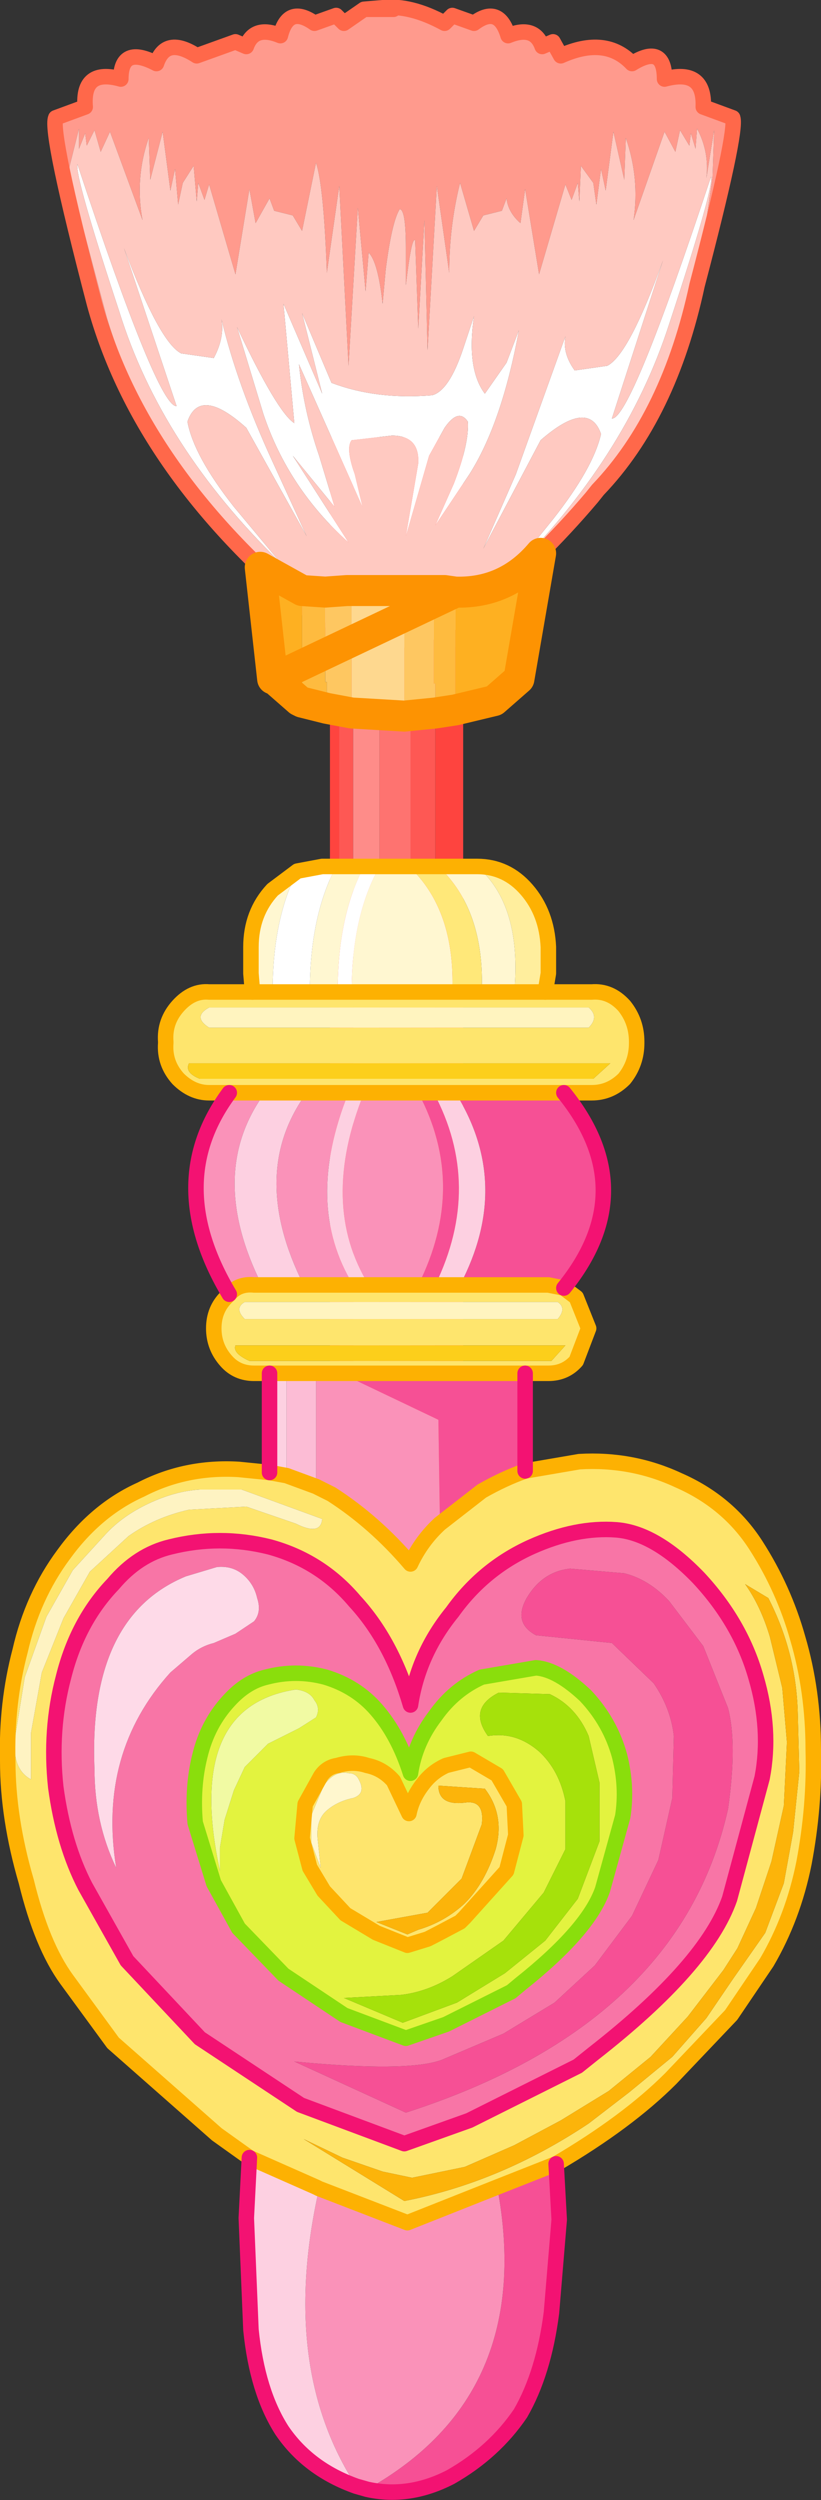 <?xml version="1.0" encoding="UTF-8" standalone="no"?>
<svg xmlns:xlink="http://www.w3.org/1999/xlink" height="80.65px" width="26.5px" xmlns="http://www.w3.org/2000/svg">
  <rect width="100%" height="100%" fill="#333333" stroke="none"/>
  <g transform="matrix(1.0, 0.0, 0.0, 1.0, 12.5, 42.15)">
    <path d="M1.55 -28.05 L2.45 -28.05 2.45 6.75 1.55 6.75 1.55 -28.05 M-1.55 6.75 L-1.85 6.75 -1.85 -28.05 -1.55 -28.05 -1.55 6.75" fill="#fe443f" fill-rule="evenodd" stroke="none"/>
    <path d="M1.55 6.75 L0.75 6.75 0.75 -28.05 1.55 -28.05 1.55 6.75 M-1.1 6.75 L-1.55 6.75 -1.55 -28.05 -1.1 -28.05 -1.1 6.75" fill="#fe5854" fill-rule="evenodd" stroke="none"/>
    <path d="M0.75 6.75 L-0.25 6.75 -0.25 -28.05 0.75 -28.05 0.75 6.75" fill="#fe7370" fill-rule="evenodd" stroke="none"/>
    <path d="M-0.25 6.75 L-1.1 6.75 -1.1 -28.05 -0.25 -28.05 -0.25 6.75" fill="#fe8c89" fill-rule="evenodd" stroke="none"/>
    <path d="M1.55 -21.25 L0.15 -20.9 Q-2.85 -21.6 -2.3 -22.25 -7.95 -26.85 -9.45 -32.35 -10.9 -37.9 -10.7 -38.35 L-9.75 -38.7 Q-9.85 -39.95 -8.6 -39.6 -8.6 -40.7 -7.45 -40.1 -7.15 -41.0 -6.15 -40.35 L-4.9 -40.8 -4.55 -40.65 Q-4.3 -41.35 -3.45 -41.0 -3.2 -42.0 -2.35 -41.4 L-1.65 -41.65 -1.4 -41.4 -0.75 -41.85 0.2 -41.85 -0.15 -41.9 0.2 -41.85 -0.75 -41.85 -0.15 -41.9 Q0.75 -42.0 1.85 -41.4 L2.1 -41.65 2.8 -41.4 Q3.6 -42.0 3.9 -41.0 4.75 -41.35 5.0 -40.65 L5.35 -40.8 5.6 -40.35 Q7.05 -41.0 7.9 -40.1 8.95 -40.75 8.95 -39.6 10.25 -39.95 10.2 -38.7 L11.15 -38.35 Q11.3 -37.9 10.0 -32.95 L10.5 -36.45 10.55 -37.95 10.3 -36.4 Q10.4 -37.25 10.0 -38.0 L9.95 -37.35 9.8 -37.85 9.75 -37.45 9.45 -37.95 9.3 -37.25 8.95 -37.9 7.95 -35.05 Q8.15 -36.4 7.7 -37.7 L7.65 -36.35 7.3 -37.9 7.05 -36.0 6.9 -36.7 6.75 -35.55 6.65 -36.25 6.25 -36.8 6.2 -35.65 6.15 -36.25 5.95 -35.7 5.75 -36.2 4.9 -33.3 4.45 -36.05 4.3 -34.95 Q3.9 -35.3 3.85 -35.75 L3.7 -35.35 3.1 -35.2 2.8 -34.7 2.35 -36.25 Q2.0 -34.85 2.0 -33.35 L1.6 -36.15 1.3 -30.85 1.2 -35.05 1.0 -31.55 0.9 -34.4 Q0.8 -34.5 0.65 -33.35 L0.6 -32.95 0.6 -34.15 Q0.6 -35.4 0.4 -35.4 0.15 -35.0 -0.05 -33.45 L-0.15 -32.35 Q-0.3 -33.7 -0.6 -34.0 L-0.7 -32.75 -0.95 -35.45 -1.25 -30.35 -1.55 -36.15 -1.95 -33.35 Q-2.05 -36.15 -2.3 -36.9 L-2.75 -34.7 -3.05 -35.2 -3.65 -35.35 -3.8 -35.75 -4.25 -34.95 -4.45 -36.05 -4.9 -33.3 -5.75 -36.2 -5.9 -35.7 -6.1 -36.25 -6.15 -35.65 -6.25 -36.8 -6.6 -36.25 -6.75 -35.55 -6.85 -36.7 -7.0 -36.0 -7.25 -37.9 -7.65 -36.35 -7.7 -37.7 Q-8.15 -36.4 -7.9 -35.05 L-8.95 -37.9 -9.25 -37.25 -9.45 -37.95 -9.7 -37.45 -9.75 -37.85 -9.95 -37.35 -9.95 -38.0 -10.3 -36.6 -9.05 -31.9 Q-7.4 -26.4 -2.25 -22.55 -2.6 -22.0 0.35 -21.15 L1.55 -21.25 M-10.3 -36.6 L-10.5 -37.75 -10.3 -36.2 -10.3 -36.6 M1.7 -21.35 L2.35 -21.85 2.75 -22.65 Q3.25 -22.65 6.6 -26.1 4.95 -24.15 2.7 -22.25 3.0 -21.8 1.7 -21.35" fill="#ff9a8d" fill-rule="evenodd" stroke="none"/>
    <path d="M-3.0 -28.5 L-3.35 -32.35 -2.1 -29.45 -2.75 -32.05 -1.8 -29.8 Q-0.35 -29.25 1.45 -29.4 2.0 -29.55 2.45 -30.9 L2.8 -31.95 Q2.55 -30.25 3.15 -29.45 L3.85 -30.45 4.25 -31.5 Q3.7 -28.5 2.65 -26.85 L1.55 -25.2 2.15 -26.55 Q2.65 -27.85 2.6 -28.55 2.3 -29.0 1.85 -28.35 L1.35 -27.45 0.6 -24.85 1.0 -27.2 Q1.05 -28.1 0.15 -28.1 L-1.15 -27.95 Q-1.35 -27.7 -1.05 -26.85 L-0.8 -25.8 -2.85 -30.4 Q-2.7 -28.9 -2.2 -27.45 L-1.7 -25.8 -3.05 -27.45 -1.25 -24.65 Q-3.2 -26.4 -4.0 -28.8 L-4.85 -31.6 Q-3.55 -28.85 -3.0 -28.5 M-4.55 -28.35 Q-6.05 -29.7 -6.45 -28.55 -6.25 -27.45 -4.95 -25.8 L-3.45 -24.0 Q-7.3 -27.75 -8.65 -32.1 -10.1 -36.5 -10.0 -36.85 -7.4 -29.0 -6.8 -29.05 L-8.5 -34.15 Q-7.35 -31.1 -6.65 -30.75 L-5.6 -30.6 Q-5.25 -31.25 -5.35 -31.85 -4.85 -29.75 -3.7 -27.25 L-2.6 -24.85 -4.55 -28.35 M7.1 -30.35 Q7.8 -30.7 8.9 -33.75 L7.25 -28.65 Q7.85 -28.6 10.45 -36.45 10.55 -36.1 9.1 -31.7 7.7 -27.35 3.9 -23.6 L5.35 -25.4 Q6.65 -27.05 6.9 -28.15 6.5 -29.3 4.95 -27.95 L3.1 -24.45 4.15 -26.85 5.75 -31.3 Q5.65 -30.75 6.05 -30.2 L7.1 -30.35" fill="#ffffff" fill-rule="evenodd" stroke="none"/>
    <path d="M1.55 -21.25 L0.35 -21.15 Q-2.6 -22.0 -2.25 -22.55 -7.4 -26.4 -9.05 -31.9 L-10.3 -36.6 -9.95 -38.0 -9.95 -37.35 -9.75 -37.85 -9.7 -37.45 -9.45 -37.95 -9.25 -37.25 -8.95 -37.9 -7.9 -35.05 Q-8.15 -36.4 -7.7 -37.7 L-7.65 -36.35 -7.25 -37.9 -7.0 -36.0 -6.85 -36.7 -6.75 -35.55 -6.6 -36.25 -6.25 -36.8 -6.15 -35.65 -6.1 -36.25 -5.9 -35.7 -5.75 -36.2 -4.9 -33.3 -4.45 -36.05 -4.25 -34.95 -3.8 -35.75 -3.65 -35.35 -3.05 -35.2 -2.75 -34.7 -2.3 -36.9 Q-2.05 -36.15 -1.95 -33.35 L-1.55 -36.15 -1.25 -30.35 -0.95 -35.45 -0.7 -32.75 -0.6 -34.0 Q-0.3 -33.7 -0.15 -32.35 L-0.05 -33.45 Q0.15 -35.0 0.4 -35.4 0.6 -35.4 0.6 -34.15 L0.6 -32.95 0.65 -33.35 Q0.8 -34.5 0.9 -34.4 L1.0 -31.55 1.2 -35.05 1.3 -30.85 1.6 -36.15 2.0 -33.35 Q2.0 -34.85 2.35 -36.25 L2.8 -34.7 3.1 -35.2 3.7 -35.35 3.85 -35.75 Q3.9 -35.3 4.3 -34.95 L4.45 -36.05 4.9 -33.3 5.75 -36.2 5.95 -35.7 6.15 -36.25 6.2 -35.65 6.25 -36.8 6.65 -36.25 6.75 -35.55 6.9 -36.7 7.05 -36.0 7.3 -37.9 7.65 -36.35 7.7 -37.7 Q8.15 -36.4 7.95 -35.05 L8.95 -37.9 9.3 -37.25 9.45 -37.95 9.75 -37.45 9.8 -37.85 9.95 -37.35 10.0 -38.0 Q10.4 -37.25 10.3 -36.4 L10.55 -37.95 10.5 -36.45 10.0 -32.95 Q9.1 -28.75 6.8 -26.35 L6.6 -26.1 Q3.25 -22.65 2.75 -22.65 L2.35 -21.85 1.7 -21.35 1.55 -21.25 M-4.55 -28.35 L-2.6 -24.85 -3.7 -27.25 Q-4.85 -29.75 -5.35 -31.85 -5.25 -31.25 -5.6 -30.6 L-6.65 -30.75 Q-7.35 -31.1 -8.5 -34.15 L-6.8 -29.05 Q-7.4 -29.0 -10.0 -36.85 -10.1 -36.5 -8.65 -32.1 -7.3 -27.75 -3.45 -24.0 L-4.95 -25.8 Q-6.25 -27.45 -6.45 -28.55 -6.05 -29.7 -4.55 -28.35 M-3.0 -28.5 Q-3.55 -28.85 -4.85 -31.6 L-4.0 -28.8 Q-3.2 -26.4 -1.25 -24.65 L-3.05 -27.45 -1.7 -25.8 -2.2 -27.45 Q-2.7 -28.9 -2.85 -30.4 L-0.8 -25.8 -1.05 -26.85 Q-1.35 -27.7 -1.15 -27.95 L0.15 -28.1 Q1.05 -28.1 1.0 -27.2 L0.6 -24.85 1.35 -27.45 1.85 -28.35 Q2.3 -29.0 2.6 -28.55 2.65 -27.85 2.15 -26.55 L1.55 -25.2 2.65 -26.85 Q3.7 -28.5 4.25 -31.5 L3.85 -30.45 3.15 -29.45 Q2.55 -30.25 2.8 -31.95 L2.45 -30.9 Q2.0 -29.55 1.45 -29.4 -0.35 -29.25 -1.8 -29.8 L-2.75 -32.05 -2.1 -29.45 -3.35 -32.35 -3.0 -28.5 M7.1 -30.35 L6.05 -30.2 Q5.65 -30.75 5.75 -31.3 L4.15 -26.85 3.1 -24.45 4.95 -27.95 Q6.5 -29.3 6.9 -28.15 6.65 -27.05 5.35 -25.4 L3.9 -23.6 Q7.7 -27.35 9.1 -31.7 10.55 -36.1 10.45 -36.45 7.85 -28.6 7.25 -28.65 L8.9 -33.75 Q7.8 -30.7 7.1 -30.35" fill="#ffc9c1" fill-rule="evenodd" stroke="none"/>
    <path d="M-10.3 -36.6 L-10.3 -36.2 -10.5 -37.75 -10.3 -36.6" fill="url(#gradient0)" fill-rule="evenodd" stroke="none"/>
    <path d="M-0.75 -41.85 L-1.4 -41.4 -1.65 -41.65 -2.35 -41.4 Q-3.2 -42.0 -3.45 -41.0 -4.3 -41.35 -4.55 -40.65 L-4.9 -40.8 -6.15 -40.35 Q-7.15 -41.0 -7.45 -40.1 -8.6 -40.7 -8.6 -39.6 -9.85 -39.95 -9.75 -38.7 L-10.7 -38.35 Q-10.9 -37.9 -9.45 -32.35 -7.95 -26.85 -2.3 -22.25 -2.85 -21.6 0.15 -20.9 L1.55 -21.25 1.7 -21.35 Q3.0 -21.8 2.7 -22.25 4.95 -24.15 6.6 -26.1 L6.8 -26.35 Q9.1 -28.75 10.0 -32.95 11.3 -37.9 11.15 -38.35 L10.2 -38.7 Q10.25 -39.95 8.95 -39.6 8.95 -40.75 7.9 -40.1 7.05 -41.0 5.6 -40.35 L5.35 -40.8 5.0 -40.65 Q4.75 -41.35 3.9 -41.0 3.6 -42.0 2.8 -41.4 L2.1 -41.65 1.85 -41.4 Q0.75 -42.0 -0.15 -41.9 L0.2 -41.85 -0.75 -41.85 -0.15 -41.9" fill="none" stroke="#ff684a" stroke-linecap="round" stroke-linejoin="round" stroke-width="0.5"/>
    <path d="M2.2 -19.25 L1.55 -19.15 1.55 -20.1 1.5 -20.1 1.5 -23.1 1.85 -23.1 2.2 -23.05 2.2 -20.1 2.2 -19.25 M-1.95 -19.3 L-2.75 -19.5 -2.75 -23.1 -2.0 -23.05 -2.0 -20.15 -1.95 -20.15 -1.95 -19.3" fill="#febb3f" fill-rule="evenodd" stroke="none"/>
    <path d="M2.2 -23.05 Q3.85 -23.0 4.95 -24.3 L4.25 -20.25 3.45 -19.55 2.2 -19.25 2.2 -20.1 2.2 -23.05 M-2.75 -19.5 L-2.85 -19.55 -3.65 -20.25 -3.7 -20.25 -4.1 -23.85 -2.75 -23.1 -2.75 -19.5" fill="#feb021" fill-rule="evenodd" stroke="none"/>
    <path d="M0.55 -19.05 L-1.15 -19.15 -1.15 -23.1 0.3 -23.1 0.55 -23.1 0.55 -19.05" fill="#fed88f" fill-rule="evenodd" stroke="none"/>
    <path d="M1.55 -19.15 L0.55 -19.05 0.55 -23.1 1.5 -23.1 1.5 -20.1 1.55 -20.1 1.55 -19.15 M-1.15 -19.15 L-1.95 -19.3 -1.95 -20.15 -2.0 -20.15 -2.0 -23.05 -1.3 -23.1 -1.15 -23.1 -1.15 -19.15" fill="#fec761" fill-rule="evenodd" stroke="none"/>
    <path d="M2.2 -23.05 Q3.85 -23.0 4.95 -24.3 L4.25 -20.25 3.45 -19.55 2.2 -19.25 1.55 -19.15 0.55 -19.05 -1.15 -19.15 -1.95 -19.3 -2.75 -19.5 -2.85 -19.55 -3.65 -20.25 M-3.7 -20.25 L-4.1 -23.85 -2.75 -23.1 -2.0 -23.05 -1.3 -23.1 -1.15 -23.1 0.3 -23.1 0.55 -23.1 1.5 -23.1 1.85 -23.1 2.2 -23.05 Z" fill="none" stroke="#fd9302" stroke-linecap="round" stroke-linejoin="round" stroke-width="1.0"/>
    <path d="M2.9 -14.2 Q3.85 -14.2 4.5 -13.45 5.15 -12.7 5.2 -11.6 L5.2 -10.75 5.1 -10.15 4.1 -10.15 Q4.35 -12.95 2.9 -14.2" fill="#ffee9d" fill-rule="evenodd" stroke="none"/>
    <path d="M5.1 -10.15 L6.6 -10.15 Q7.2 -10.2 7.65 -9.7 8.05 -9.2 8.05 -8.55 L8.05 -8.5 Q8.05 -7.85 7.65 -7.35 7.2 -6.9 6.6 -6.9 L5.7 -6.9 2.2 -6.9 1.5 -6.9 1.0 -6.9 -0.75 -6.9 -1.25 -6.9 -2.6 -6.9 -3.95 -6.9 -5.1 -6.9 -5.75 -6.9 Q-6.3 -6.9 -6.75 -7.35 -7.2 -7.85 -7.15 -8.5 L-7.15 -8.55 Q-7.2 -9.2 -6.75 -9.7 -6.3 -10.2 -5.75 -10.15 L-4.35 -10.15 -3.7 -10.15 -2.5 -10.15 -1.6 -10.15 -1.15 -10.15 2.1 -10.15 3.05 -10.15 4.1 -10.15 5.1 -10.15 M5.7 -0.6 L6.1 -0.3 6.5 0.7 6.1 1.75 Q5.75 2.15 5.2 2.15 L4.45 2.15 -1.5 2.15 -2.3 2.15 -3.25 2.15 -3.8 2.15 -4.3 2.15 Q-4.85 2.15 -5.2 1.75 -5.6 1.3 -5.6 0.7 -5.6 0.1 -5.2 -0.3 L-5.1 -0.4 Q-4.8 -0.75 -4.3 -0.7 L-4.05 -0.7 -2.7 -0.7 -1.1 -0.7 -0.6 -0.7 1.0 -0.7 1.55 -0.7 2.35 -0.7 5.2 -0.7 5.7 -0.6 M4.45 5.3 L6.2 5.0 Q7.9 4.9 9.4 5.6 11.0 6.3 11.9 7.7 12.8 9.1 13.25 10.7 13.75 12.4 13.75 14.3 13.8 16.1 13.45 17.95 13.1 19.7 12.25 21.15 L11.1 22.85 9.15 24.9 Q7.75 26.3 5.45 27.65 L3.55 28.4 0.65 29.55 -2.2 28.45 -2.3 28.4 -4.45 27.45 -5.5 26.7 -8.85 23.75 -10.35 21.7 Q-11.15 20.6 -11.65 18.55 -12.25 16.5 -12.25 14.65 -12.3 12.8 -11.85 11.1 -11.45 9.35 -10.45 8.0 -9.4 6.55 -7.95 5.9 -6.5 5.15 -4.8 5.25 L-3.8 5.35 -3.25 5.45 -2.3 5.8 -1.8 6.05 Q-0.4 6.95 0.75 8.3 1.1 7.55 1.7 7.0 L3.05 5.95 Q3.75 5.55 4.45 5.3 M6.5 -9.0 Q6.85 -9.35 6.5 -9.65 L-5.75 -9.65 Q-6.3 -9.35 -5.75 -9.0 L6.5 -9.0 M7.2 -7.85 L-6.4 -7.85 Q-6.55 -7.55 -6.05 -7.35 L6.65 -7.35 7.2 -7.85 M10.05 8.75 Q8.65 7.3 7.4 7.2 6.1 7.1 4.65 7.75 3.1 8.45 2.1 9.85 1.0 11.2 0.75 12.85 0.15 10.8 -1.05 9.5 -2.15 8.2 -3.8 7.75 -5.4 7.35 -7.0 7.75 -8.05 8.0 -8.85 8.95 -10.0 10.15 -10.45 11.95 -10.9 13.65 -10.7 15.5 -10.45 17.35 -9.75 18.7 L-8.4 21.1 -6.05 23.6 -2.8 25.75 0.55 27.0 2.65 26.25 6.15 24.5 6.65 24.1 Q10.3 21.25 11.05 19.1 L12.1 15.2 Q12.4 13.65 11.9 11.95 11.4 10.2 10.05 8.75 M12.3 9.4 L11.55 8.95 Q12.05 9.65 12.35 10.65 L12.75 12.3 12.9 14.05 12.8 16.1 12.4 17.9 11.9 19.4 11.3 20.7 10.85 21.4 9.7 22.9 8.5 24.2 7.15 25.3 5.6 26.25 4.1 27.05 2.5 27.75 0.8 28.1 -0.15 27.9 -1.45 27.45 -2.7 26.85 0.55 28.85 Q3.65 28.25 6.5 26.35 L7.8 25.35 9.2 24.2 10.3 22.95 11.15 21.7 12.2 20.2 12.8 18.6 13.1 16.95 13.3 15.0 13.25 13.1 Q13.2 11.15 12.3 9.4 M5.3 1.75 L5.75 1.25 -4.9 1.25 Q-5.0 1.5 -4.45 1.75 L5.3 1.75 M2.7 14.6 L3.55 15.1 4.1 16.05 4.15 17.05 3.85 18.2 2.5 19.7 2.35 19.85 Q1.6 20.25 1.3 20.4 L0.65 20.6 -0.35 20.2 -1.35 19.6 -2.05 18.85 -2.5 18.1 -2.75 17.15 -2.65 16.05 -2.15 15.15 Q-1.95 14.85 -1.6 14.8 -1.1 14.65 -0.65 14.8 -0.15 14.9 0.2 15.3 L0.7 16.35 Q0.8 15.85 1.15 15.4 1.45 15.0 1.9 14.8 L2.7 14.6 M3.15 15.55 L1.65 15.45 Q1.65 16.1 2.5 16.0 3.15 15.9 3.05 16.7 L2.4 18.45 1.3 19.55 -0.35 19.85 0.65 20.25 1.0 20.1 Q1.85 19.85 2.5 19.25 3.15 18.6 3.5 17.5 3.8 16.4 3.15 15.55 M5.5 0.4 Q5.8 0.05 5.5 -0.15 L-4.6 -0.15 Q-4.95 0.05 -4.6 0.4 L5.5 0.4 M-4.7 5.9 L-6.05 5.9 Q-6.85 5.95 -7.7 6.35 -8.55 6.75 -9.1 7.35 L-10.15 8.5 -11.0 10.0 -11.7 11.95 -12.0 13.8 Q-12.15 14.9 -11.5 15.25 L-11.5 13.75 -11.15 11.8 -10.45 10.05 -9.6 8.55 -8.35 7.4 Q-7.5 6.8 -6.4 6.55 L-4.55 6.45 -2.95 7.0 Q-2.15 7.4 -2.1 6.85 L-4.7 5.9 M-1.25 15.05 Q-1.7 14.95 -2.05 15.45 L-2.45 16.4 -2.45 17.3 -2.15 18.1 -2.25 17.15 Q-2.3 16.55 -1.95 16.25 -1.6 15.95 -1.1 15.85 -0.65 15.7 -0.95 15.2 -1.05 15.05 -1.25 15.05" fill="#fee56d" fill-rule="evenodd" stroke="none"/>
    <path d="M-4.35 -10.15 L-4.4 -10.75 -4.4 -11.6 Q-4.4 -12.7 -3.7 -13.45 L-2.9 -14.05 Q-3.7 -12.5 -3.7 -10.15 L-4.35 -10.15 M-1.65 -14.2 L-0.75 -14.2 Q-1.6 -12.6 -1.6 -10.15 L-2.5 -10.15 Q-2.5 -12.6 -1.65 -14.2 M-0.25 -14.2 L0.7 -14.2 Q2.2 -12.8 2.1 -10.15 L-1.15 -10.15 Q-1.15 -12.6 -0.25 -14.2 M1.65 -14.2 L2.9 -14.2 Q4.35 -12.95 4.1 -10.15 L3.05 -10.15 Q3.15 -12.8 1.65 -14.2" fill="#fff7d1" fill-rule="evenodd" stroke="none"/>
    <path d="M7.2 -7.85 L6.65 -7.35 -6.05 -7.35 Q-6.55 -7.55 -6.4 -7.85 L7.2 -7.85 M5.3 1.75 L-4.45 1.75 Q-5.0 1.5 -4.9 1.25 L5.75 1.25 5.3 1.75" fill="#fccf1b" fill-rule="evenodd" stroke="none"/>
    <path d="M6.5 -9.0 L-5.75 -9.0 Q-6.3 -9.35 -5.75 -9.65 L6.5 -9.65 Q6.85 -9.35 6.5 -9.0 M5.5 0.4 L-4.6 0.4 Q-4.95 0.05 -4.6 -0.15 L5.5 -0.15 Q5.8 0.05 5.5 0.4" fill="#fff4bf" fill-rule="evenodd" stroke="none"/>
    <path d="M5.7 -6.9 Q8.25 -3.75 5.7 -0.6 L5.2 -0.7 2.35 -0.7 Q4.05 -3.95 2.2 -6.9 L5.7 -6.9 M4.45 2.15 L4.45 5.3 Q3.75 5.55 3.05 5.95 L1.7 7.0 1.65 3.65 -1.5 2.15 4.45 2.15 M5.45 27.65 L5.55 29.45 5.3 32.45 Q5.05 34.4 4.3 35.7 3.45 36.95 2.05 37.75 0.7 38.45 -0.65 38.15 4.8 35.1 3.55 28.4 L5.45 27.65 M1.0 -6.9 L1.5 -6.9 Q3.1 -3.9 1.55 -0.7 L1.0 -0.7 Q2.6 -3.9 1.0 -6.9 M4.8 10.6 Q4.05 10.2 4.5 9.4 5.0 8.55 5.9 8.45 L7.65 8.6 Q8.45 8.8 9.1 9.5 L10.2 10.95 11.0 12.95 Q11.3 14.1 11.0 16.2 9.45 23.15 0.6 26.0 L-3.0 24.35 Q0.65 24.7 1.75 24.3 L3.75 23.45 5.4 22.45 6.7 21.25 7.9 19.65 8.75 17.85 9.2 15.85 9.25 13.85 Q9.15 12.95 8.6 12.15 L7.25 10.85 4.8 10.6" fill="#f65095" fill-rule="evenodd" stroke="none"/>
    <path d="M0.7 -14.2 L1.65 -14.2 Q3.15 -12.8 3.05 -10.15 L2.1 -10.15 Q2.2 -12.8 0.7 -14.2" fill="#ffe879" fill-rule="evenodd" stroke="none"/>
    <path d="M-2.9 -14.05 L-2.1 -14.2 -1.65 -14.2 Q-2.5 -12.6 -2.5 -10.15 L-3.7 -10.15 Q-3.7 -12.5 -2.9 -14.05 M-0.75 -14.2 L-0.25 -14.2 Q-1.15 -12.6 -1.15 -10.15 L-1.6 -10.15 Q-1.6 -12.6 -0.75 -14.2" fill="#ffffff" fill-rule="evenodd" stroke="none"/>
    <path d="M-0.65 38.15 L-1.0 38.05 Q-3.5 34.2 -2.2 28.45 L0.65 29.55 3.55 28.4 Q4.8 35.1 -0.65 38.15 M-5.1 -0.4 Q-7.25 -4.0 -5.1 -6.9 L-3.95 -6.9 Q-5.85 -4.3 -4.05 -0.7 L-4.3 -0.7 Q-4.8 -0.75 -5.1 -0.4 M1.0 -0.7 L-0.6 -0.7 Q-2.2 -3.3 -0.75 -6.9 L1.0 -6.9 Q2.6 -3.9 1.0 -0.7 M-1.1 -0.7 L-2.7 -0.7 Q-4.5 -4.3 -2.6 -6.9 L-1.25 -6.9 Q-2.7 -3.3 -1.1 -0.7 M1.7 7.0 Q1.1 7.55 0.75 8.3 -0.4 6.95 -1.8 6.05 L-2.3 5.8 -2.3 2.15 -1.5 2.15 1.65 3.65 1.7 7.0" fill="#fa92b9" fill-rule="evenodd" stroke="none"/>
    <path d="M-1.0 38.05 Q-2.55 37.5 -3.4 36.25 -4.2 35.0 -4.4 33.0 L-4.55 29.4 -4.45 27.45 -2.3 28.4 -2.2 28.45 Q-3.5 34.2 -1.0 38.05 M-3.8 5.35 L-3.8 2.15 -3.25 2.15 -3.25 5.45 -3.8 5.35 M1.5 -6.9 L2.2 -6.9 Q4.05 -3.95 2.35 -0.7 L1.55 -0.7 Q3.1 -3.9 1.5 -6.9 M-0.6 -0.7 L-1.1 -0.7 Q-2.7 -3.3 -1.25 -6.9 L-0.75 -6.9 Q-2.2 -3.3 -0.6 -0.7 M-2.7 -0.7 L-4.05 -0.7 Q-5.85 -4.3 -3.95 -6.9 L-2.6 -6.9 Q-4.5 -4.3 -2.7 -0.7" fill="#fdd0e1" fill-rule="evenodd" stroke="none"/>
    <path d="M-2.3 5.8 L-3.25 5.45 -3.25 2.15 -2.3 2.15 -2.3 5.8" fill="#fcbcd5" fill-rule="evenodd" stroke="none"/>
    <path d="M-4.7 5.9 L-2.1 6.85 Q-2.15 7.4 -2.95 7.0 L-4.55 6.45 -6.4 6.55 Q-7.5 6.8 -8.35 7.4 L-9.6 8.55 -10.45 10.05 -11.15 11.8 -11.5 13.75 -11.5 15.25 Q-12.15 14.9 -12.0 13.8 L-11.7 11.95 -11.0 10.0 -10.15 8.5 -9.1 7.35 Q-8.55 6.75 -7.7 6.35 -6.85 5.95 -6.05 5.9 L-4.7 5.9" fill="#fef3c2" fill-rule="evenodd" stroke="none"/>
    <path d="M10.05 8.75 Q11.4 10.2 11.9 11.95 12.4 13.65 12.1 15.2 L11.05 19.1 Q10.3 21.25 6.65 24.1 L6.15 24.5 2.65 26.25 0.55 27.0 -2.8 25.75 -6.05 23.6 -8.4 21.1 -9.75 18.7 Q-10.45 17.35 -10.7 15.5 -10.9 13.65 -10.45 11.95 -10.0 10.15 -8.85 8.95 -8.05 8.0 -7.0 7.75 -5.4 7.35 -3.8 7.75 -2.15 8.2 -1.05 9.5 0.15 10.8 0.75 12.85 1.0 11.2 2.1 9.85 3.1 8.45 4.65 7.75 6.1 7.1 7.4 7.2 8.65 7.3 10.05 8.75 M3.05 11.95 Q2.15 12.35 1.55 13.2 0.9 14.05 0.75 15.05 0.35 13.8 -0.35 13.0 -1.0 12.25 -2.0 11.95 -2.95 11.7 -3.9 11.95 -4.55 12.1 -5.1 12.7 -5.8 13.45 -6.05 14.5 -6.3 15.5 -6.2 16.65 L-5.6 18.6 -4.8 20.05 -3.35 21.55 -1.4 22.85 0.6 23.6 1.9 23.15 4.0 22.1 4.3 21.85 Q6.5 20.1 6.95 18.8 L7.6 16.45 Q7.75 15.5 7.5 14.5 7.2 13.4 6.4 12.55 5.5 11.7 4.8 11.65 L3.05 11.95 M4.8 10.6 L7.25 10.85 8.6 12.15 Q9.15 12.95 9.25 13.85 L9.2 15.85 8.75 17.85 7.9 19.65 6.7 21.25 5.4 22.45 3.75 23.45 1.75 24.3 Q0.65 24.7 -3.0 24.35 L0.6 26.0 Q9.45 23.15 11.0 16.2 11.3 14.1 11.0 12.95 L10.2 10.95 9.1 9.5 Q8.45 8.8 7.65 8.6 L5.9 8.45 Q5.0 8.55 4.5 9.4 4.05 10.2 4.8 10.6 M-4.65 8.65 Q-5.0 8.35 -5.5 8.4 L-6.5 8.7 Q-9.65 10.0 -9.45 14.9 -9.45 16.65 -8.75 18.1 -9.35 14.4 -7.0 11.8 L-6.3 11.2 Q-6.0 10.95 -5.6 10.85 L-4.9 10.55 -4.3 10.15 Q-4.05 9.85 -4.2 9.4 -4.3 8.95 -4.65 8.65" fill="#f875a6" fill-rule="evenodd" stroke="none"/>
    <path d="M-4.65 8.65 Q-4.3 8.95 -4.2 9.4 -4.05 9.85 -4.3 10.15 L-4.9 10.55 -5.6 10.85 Q-6.0 10.95 -6.3 11.2 L-7.0 11.8 Q-9.35 14.4 -8.75 18.1 -9.45 16.65 -9.45 14.9 -9.65 10.0 -6.5 8.7 L-5.5 8.4 Q-5.0 8.35 -4.65 8.65" fill="#fedae8" fill-rule="evenodd" stroke="none"/>
    <path d="M3.05 11.95 L4.8 11.65 Q5.5 11.7 6.4 12.55 7.2 13.4 7.5 14.5 7.75 15.5 7.6 16.45 L6.95 18.8 Q6.5 20.1 4.3 21.85 L4.0 22.1 1.9 23.15 0.6 23.6 -1.4 22.85 -3.35 21.55 -4.8 20.05 -5.6 18.6 -6.2 16.65 Q-6.3 15.5 -6.05 14.5 -5.8 13.45 -5.1 12.7 -4.55 12.1 -3.9 11.95 -2.95 11.7 -2.0 11.95 -1.0 12.25 -0.35 13.0 0.35 13.8 0.75 15.05 0.9 14.05 1.55 13.2 2.15 12.35 3.05 11.95 M6.85 15.35 L6.5 13.85 Q6.1 12.9 5.25 12.5 L3.6 12.45 Q2.6 12.95 3.25 13.85 4.15 13.7 4.9 14.35 5.55 14.95 5.75 15.95 L5.75 17.5 5.05 18.9 3.75 20.45 2.1 21.6 Q1.3 22.1 0.45 22.2 L-1.4 22.3 0.5 23.1 2.25 22.45 3.8 21.5 5.1 20.45 6.15 19.1 6.85 17.25 6.85 15.35 M2.7 14.6 L1.9 14.8 Q1.45 15.0 1.15 15.4 0.8 15.85 0.7 16.35 L0.2 15.3 Q-0.15 14.9 -0.65 14.8 -1.1 14.65 -1.6 14.8 -1.95 14.85 -2.15 15.15 L-2.65 16.05 -2.75 17.15 -2.5 18.1 -2.05 18.85 -1.35 19.6 -0.35 20.2 0.65 20.6 1.3 20.4 Q1.6 20.25 2.35 19.85 L2.5 19.7 3.85 18.2 4.15 17.05 4.1 16.05 3.55 15.1 2.7 14.6 M-2.3 13.25 Q-2.15 12.95 -2.35 12.7 -2.5 12.4 -2.95 12.35 -6.55 12.9 -5.4 18.2 L-5.4 17.45 -5.25 16.55 -4.95 15.6 -4.6 14.85 -3.85 14.1 -2.85 13.6 -2.3 13.25" fill="#e3f33f" fill-rule="evenodd" stroke="none"/>
    <path d="M-2.3 13.25 L-2.85 13.6 -3.85 14.1 -4.6 14.85 -4.95 15.6 -5.25 16.55 -5.4 17.45 -5.4 18.2 Q-6.55 12.9 -2.95 12.35 -2.5 12.4 -2.35 12.7 -2.15 12.95 -2.3 13.25" fill="#f1faa3" fill-rule="evenodd" stroke="none"/>
    <path d="M-1.25 15.05 Q-1.05 15.05 -0.95 15.2 -0.65 15.7 -1.1 15.85 -1.6 15.95 -1.95 16.25 -2.3 16.55 -2.25 17.15 L-2.15 18.1 -2.45 17.3 -2.45 16.4 -2.05 15.45 Q-1.7 14.95 -1.25 15.05" fill="#fff7ce" fill-rule="evenodd" stroke="none"/>
    <path d="M12.3 9.4 Q13.2 11.15 13.25 13.1 L13.3 15.0 13.1 16.95 12.8 18.6 12.2 20.2 11.15 21.7 10.3 22.95 9.2 24.2 7.8 25.35 6.5 26.35 Q3.65 28.25 0.55 28.85 L-2.7 26.85 -1.45 27.45 -0.15 27.9 0.8 28.1 2.5 27.75 4.1 27.05 5.6 26.25 7.15 25.3 8.5 24.2 9.7 22.9 10.85 21.4 11.3 20.7 11.9 19.4 12.4 17.9 12.8 16.1 12.9 14.05 12.75 12.3 12.35 10.65 Q12.05 9.65 11.55 8.95 L12.3 9.4 M3.15 15.55 Q3.8 16.4 3.5 17.5 3.15 18.6 2.5 19.25 1.85 19.85 1.0 20.1 L0.65 20.25 -0.35 19.85 1.3 19.55 2.4 18.45 3.05 16.7 Q3.15 15.9 2.5 16.0 1.65 16.1 1.65 15.45 L3.15 15.55" fill="#fcb40a" fill-rule="evenodd" stroke="none"/>
    <path d="M6.85 15.35 L6.85 17.25 6.15 19.1 5.1 20.45 3.8 21.5 2.25 22.45 0.5 23.1 -1.4 22.3 0.45 22.2 Q1.3 22.1 2.1 21.6 L3.75 20.45 5.05 18.9 5.75 17.5 5.75 15.95 Q5.55 14.95 4.9 14.35 4.15 13.7 3.25 13.85 2.6 12.95 3.6 12.45 L5.25 12.5 Q6.1 12.9 6.5 13.85 L6.85 15.35" fill="#a6e10b" fill-rule="evenodd" stroke="none"/>
    <path d="M2.9 -14.2 Q3.85 -14.2 4.5 -13.45 5.15 -12.7 5.2 -11.6 L5.2 -10.75 5.1 -10.15 M5.7 -0.6 L6.1 -0.3 6.5 0.7 6.1 1.75 Q5.75 2.15 5.2 2.15 L4.45 2.15 -1.5 2.15 -2.3 2.15 -3.25 2.15 -3.8 2.15 -4.3 2.15 Q-4.85 2.15 -5.2 1.75 -5.6 1.3 -5.6 0.7 -5.6 0.1 -5.2 -0.3 L-5.1 -0.4 Q-4.8 -0.75 -4.3 -0.7 L-4.05 -0.7 -2.7 -0.7 -1.1 -0.7 -0.6 -0.7 1.0 -0.7 1.55 -0.7 2.35 -0.7 5.2 -0.7 5.7 -0.6 M4.45 5.3 L6.2 5.0 Q7.9 4.9 9.4 5.6 11.0 6.3 11.9 7.7 12.8 9.1 13.25 10.7 13.75 12.4 13.75 14.3 13.8 16.1 13.45 17.95 13.1 19.7 12.25 21.15 L11.1 22.85 9.15 24.9 Q7.75 26.3 5.45 27.65 L3.55 28.4 0.65 29.55 -2.2 28.45 -2.3 28.4 -4.45 27.45 -5.5 26.7 -8.85 23.75 -10.35 21.7 Q-11.15 20.6 -11.65 18.55 -12.25 16.5 -12.25 14.65 -12.3 12.8 -11.85 11.1 -11.45 9.35 -10.45 8.0 -9.4 6.55 -7.95 5.9 -6.5 5.15 -4.8 5.25 L-3.8 5.35 -3.25 5.45 -2.3 5.8 -1.8 6.05 Q-0.4 6.95 0.75 8.3 1.1 7.55 1.7 7.0 L3.05 5.95 Q3.75 5.55 4.45 5.3 M-4.35 -10.15 L-4.4 -10.75 -4.4 -11.6 Q-4.4 -12.7 -3.7 -13.45 L-2.9 -14.05 -2.1 -14.2 -1.65 -14.2 -0.75 -14.2 -0.25 -14.2 0.7 -14.2 1.65 -14.2 2.9 -14.2" fill="none" stroke="#fdb102" stroke-linecap="round" stroke-linejoin="round" stroke-width="0.5"/>
    <path d="M5.1 -10.15 L6.6 -10.15 Q7.2 -10.2 7.65 -9.7 8.05 -9.2 8.05 -8.55 L8.05 -8.5 Q8.05 -7.85 7.65 -7.35 7.2 -6.9 6.6 -6.9 L5.7 -6.9 2.2 -6.9 1.5 -6.9 1.0 -6.9 -0.75 -6.9 -1.25 -6.9 -2.6 -6.9 -3.95 -6.9 -5.1 -6.9 -5.75 -6.9 Q-6.3 -6.9 -6.75 -7.35 -7.2 -7.85 -7.15 -8.5 L-7.15 -8.55 Q-7.2 -9.2 -6.75 -9.7 -6.3 -10.2 -5.75 -10.15 L-4.35 -10.15 -3.7 -10.15 -2.5 -10.15 -1.6 -10.15 -1.15 -10.15 2.1 -10.15 3.05 -10.15 4.1 -10.15 5.1 -10.15 M2.7 14.6 L1.9 14.8 Q1.45 15.0 1.15 15.4 0.8 15.85 0.7 16.35 L0.2 15.3 Q-0.15 14.9 -0.65 14.8 -1.1 14.65 -1.6 14.8 -1.95 14.85 -2.15 15.15 L-2.65 16.05 -2.75 17.15 -2.5 18.1 -2.05 18.85 -1.35 19.6 -0.35 20.2 0.65 20.6 1.3 20.4 Q1.6 20.25 2.35 19.85 L2.5 19.7 3.85 18.2 4.15 17.05 4.1 16.05 3.55 15.1 2.7 14.6" fill="none" stroke="#fdb102" stroke-linecap="round" stroke-linejoin="round" stroke-width="0.5"/>
    <path d="M5.7 -6.9 Q8.25 -3.75 5.7 -0.6 M4.45 2.15 L4.45 5.3 M5.45 27.65 L5.55 29.45 5.3 32.45 Q5.05 34.4 4.3 35.7 3.45 36.95 2.05 37.75 0.7 38.45 -0.65 38.15 L-1.0 38.05 Q-2.55 37.5 -3.4 36.25 -4.2 35.0 -4.4 33.0 L-4.55 29.4 -4.45 27.45 M-3.8 5.35 L-3.8 2.15 M-5.1 -0.4 Q-7.25 -4.0 -5.1 -6.9 M10.05 8.75 Q8.65 7.3 7.4 7.2 6.1 7.1 4.65 7.75 3.1 8.45 2.1 9.85 1.0 11.2 0.75 12.85 0.15 10.8 -1.05 9.5 -2.15 8.2 -3.8 7.75 -5.4 7.35 -7.0 7.75 -8.05 8.0 -8.85 8.95 -10.0 10.15 -10.45 11.95 -10.9 13.65 -10.7 15.5 -10.45 17.35 -9.75 18.7 L-8.4 21.1 -6.05 23.6 -2.8 25.75 0.55 27.0 2.65 26.25 6.15 24.5 6.65 24.1 Q10.3 21.25 11.05 19.1 L12.1 15.2 Q12.4 13.65 11.9 11.95 11.4 10.2 10.05 8.75" fill="none" stroke="#f31272" stroke-linecap="round" stroke-linejoin="round" stroke-width="0.5"/>
    <path d="M3.05 11.95 Q2.15 12.35 1.55 13.2 0.9 14.05 0.75 15.05 0.35 13.8 -0.35 13.0 -1.0 12.25 -2.0 11.95 -2.95 11.7 -3.9 11.95 -4.55 12.1 -5.1 12.7 -5.8 13.45 -6.05 14.5 -6.3 15.5 -6.2 16.65 L-5.6 18.6 -4.8 20.05 -3.35 21.55 -1.4 22.85 0.6 23.6 1.9 23.15 4.0 22.1 4.3 21.85 Q6.5 20.1 6.95 18.8 L7.6 16.45 Q7.75 15.5 7.5 14.5 7.2 13.4 6.4 12.55 5.5 11.7 4.8 11.65 L3.05 11.95" fill="none" stroke="#8ade0c" stroke-linecap="round" stroke-linejoin="round" stroke-width="0.5"/>
  </g>
  <defs>
    <linearGradient gradientTransform="matrix(2.0E-4, -0.007, 0.007, 2.0E-4, -0.25, -29.0)" gradientUnits="userSpaceOnUse" id="gradient0" spreadMethod="pad" x1="-819.2" x2="819.2">
      <stop offset="0.0" stop-color="#9900cc"/>
      <stop offset="0.392" stop-color="#a4007b"/>
      <stop offset="1.0" stop-color="#e100bd"/>
    </linearGradient>
  </defs>
</svg>
